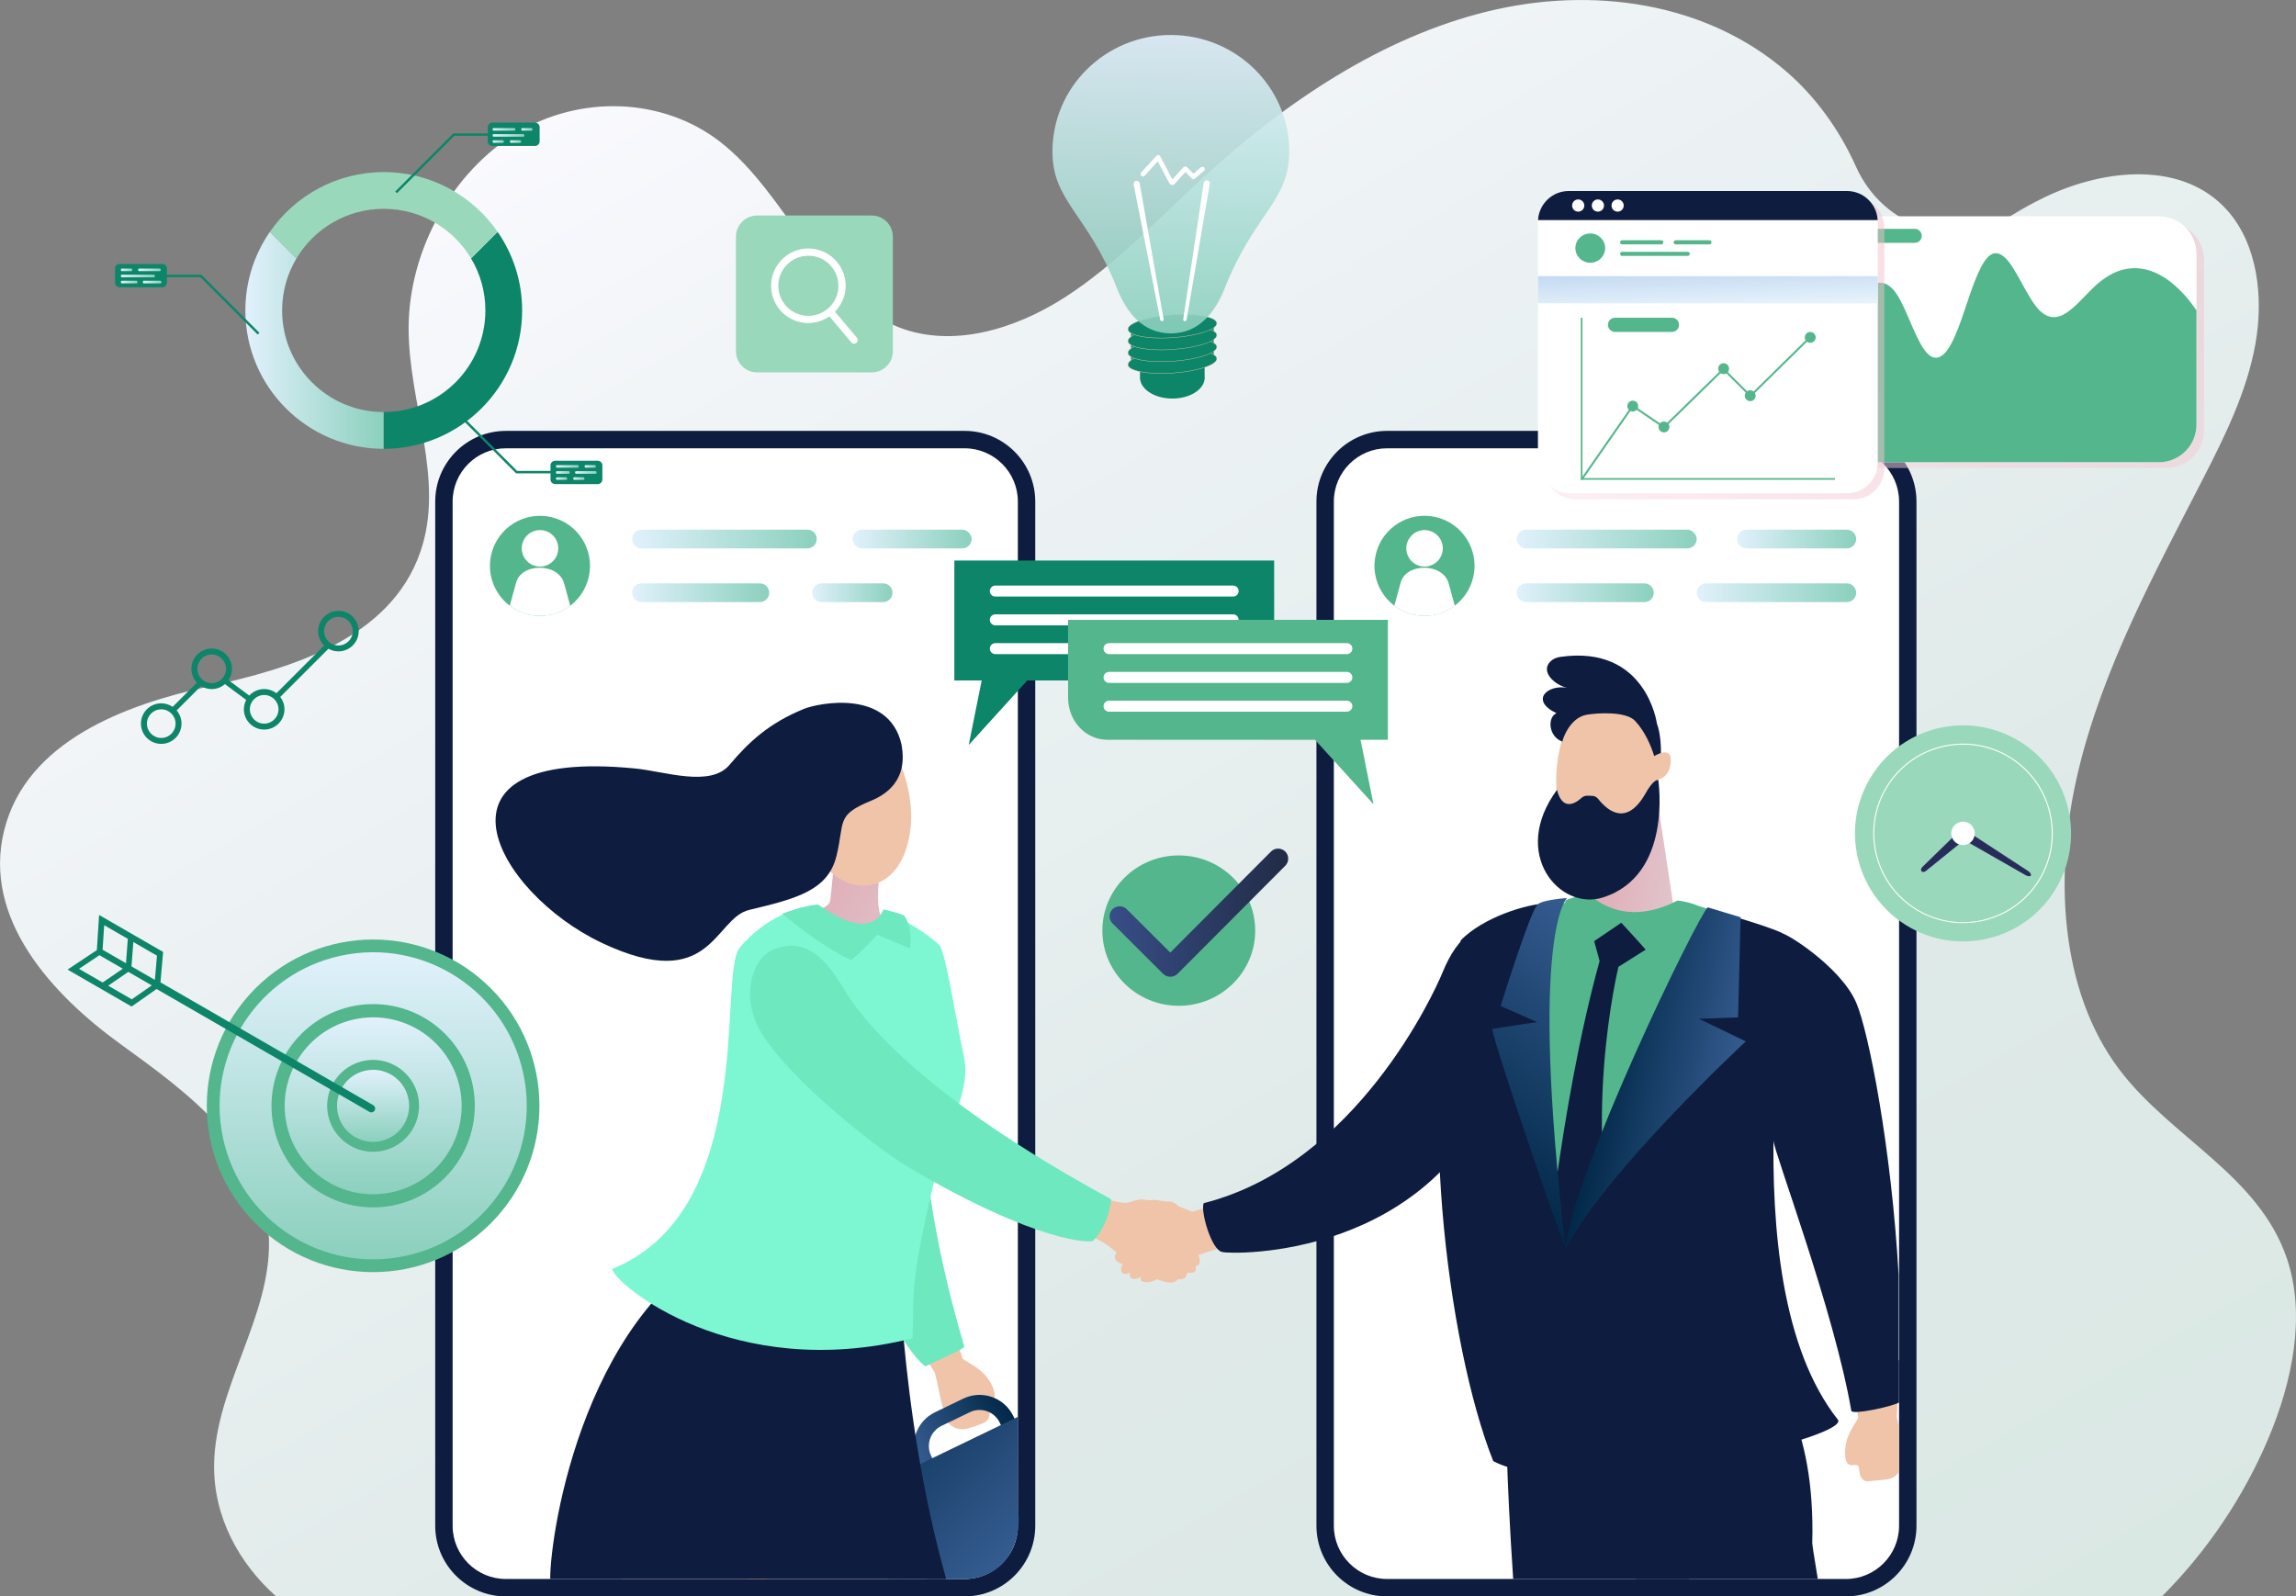 <?xml version="1.0" encoding="UTF-8"?><svg id="Calque_1" xmlns="http://www.w3.org/2000/svg" xmlns:xlink="http://www.w3.org/1999/xlink" viewBox="0 0 1178.17 819.27"><rect x="0" y="0" width="1178.17" height="819.27" fill="#808080" stroke="none"/><defs><linearGradient id="Dégradé_sans_nom_267" x1="375.03" y1="4.78" x2="911.29" y2="933.62" gradientUnits="userSpaceOnUse"><stop offset="0" stop-color="#f9f9fe"/><stop offset=".21" stop-color="#eef3f5"/><stop offset=".65" stop-color="#dfeae8"/><stop offset="1" stop-color="#dae8e4"/></linearGradient><linearGradient id="Dégradé_sans_nom_174" x1="324.37" y1="276.63" x2="419.12" y2="276.63" gradientUnits="userSpaceOnUse"><stop offset="0" stop-color="#e1f1fc"/><stop offset="1" stop-color="#8bd0bd"/></linearGradient><linearGradient id="Dégradé_sans_nom_174-2" x1="437.46" x2="498.58" xlink:href="#Dégradé_sans_nom_174"/><linearGradient id="Dégradé_sans_nom_174-3" y1="304.18" x2="394.72" y2="304.18" xlink:href="#Dégradé_sans_nom_174"/><linearGradient id="Dégradé_sans_nom_174-4" x1="416.75" y1="304.18" x2="457.98" y2="304.18" xlink:href="#Dégradé_sans_nom_174"/><linearGradient id="Dégradé_sans_nom_174-5" x1="778.27" x2="870.65" xlink:href="#Dégradé_sans_nom_174"/><linearGradient id="Dégradé_sans_nom_174-6" x1="891.36" x2="952.48" xlink:href="#Dégradé_sans_nom_174"/><linearGradient id="Dégradé_sans_nom_174-7" x1="778.27" y1="304.18" x2="848.62" y2="304.18" xlink:href="#Dégradé_sans_nom_174"/><linearGradient id="Dégradé_sans_nom_174-8" x1="870.65" y1="304.18" x2="952.48" y2="304.18" xlink:href="#Dégradé_sans_nom_174"/><linearGradient id="linear-gradient" x1="504.23" y1="492.29" x2="558.82" y2="492.29" gradientTransform="translate(-200.04 520.56) rotate(-25.77)" gradientUnits="userSpaceOnUse"><stop offset="0" stop-color="#355c90"/><stop offset="1" stop-color="#012847"/></linearGradient><linearGradient id="linear-gradient-2" x1="519.94" y1="796.87" x2="425.91" y2="702.84" gradientTransform="matrix(1,0,0,1,0,0)" xlink:href="#linear-gradient"/><linearGradient id="linear-gradient-3" x1="1240.68" y1="485.38" x2="1288.87" y2="485.38" gradientTransform="translate(2148.5 108.13) rotate(-173.96) scale(1 -1)" gradientUnits="userSpaceOnUse"><stop offset="0" stop-color="#e2c7ce"/><stop offset="1" stop-color="#dfacb6"/></linearGradient><linearGradient id="linear-gradient-4" x1="543.38" y1="506.81" x2="475.73" y2="483.58" gradientTransform="translate(279.99 139.55) rotate(-8.24)" xlink:href="#linear-gradient"/><linearGradient id="linear-gradient-5" x1="506.81" y1="427.26" x2="404.88" y2="529.18" gradientTransform="translate(279.99 139.55) rotate(-8.24)" xlink:href="#linear-gradient"/><linearGradient id="linear-gradient-6" x1="480.3" y1="489.45" x2="556.65" y2="489.45" gradientTransform="translate(1135.26 289.57) rotate(-151.42) scale(1 -1)" xlink:href="#linear-gradient-3"/><linearGradient id="Dégradé_sans_nom_174-9" x1="125.91" y1="174.66" x2="196.92" y2="174.66" xlink:href="#Dégradé_sans_nom_174"/><linearGradient id="Dégradé_sans_nom_174-10" x1="252.81" y1="66.37" x2="264.44" y2="66.37" xlink:href="#Dégradé_sans_nom_174"/><linearGradient id="Dégradé_sans_nom_174-11" x1="252.81" y1="69.5" x2="269.05" y2="69.5" xlink:href="#Dégradé_sans_nom_174"/><linearGradient id="Dégradé_sans_nom_174-12" x1="267.52" y1="66.37" x2="273.23" y2="66.37" xlink:href="#Dégradé_sans_nom_174"/><linearGradient id="Dégradé_sans_nom_174-13" x1="252.81" y1="72.63" x2="258.51" y2="72.63" xlink:href="#Dégradé_sans_nom_174"/><linearGradient id="Dégradé_sans_nom_174-14" x1="261.68" y1="72.63" x2="267.39" y2="72.63" xlink:href="#Dégradé_sans_nom_174"/><linearGradient id="Dégradé_sans_nom_174-15" x1="62.04" y1="138.49" x2="67.86" y2="138.49" xlink:href="#Dégradé_sans_nom_174"/><linearGradient id="Dégradé_sans_nom_174-16" x1="62.04" y1="141.62" x2="79.46" y2="141.62" xlink:href="#Dégradé_sans_nom_174"/><linearGradient id="Dégradé_sans_nom_174-17" x1="70.91" y1="138.49" x2="82.46" y2="138.49" xlink:href="#Dégradé_sans_nom_174"/><linearGradient id="Dégradé_sans_nom_174-18" x1="62.04" y1="144.75" x2="70.55" y2="144.75" xlink:href="#Dégradé_sans_nom_174"/><linearGradient id="Dégradé_sans_nom_174-19" x1="73.31" y1="144.75" x2="82.81" y2="144.75" xlink:href="#Dégradé_sans_nom_174"/><linearGradient id="Dégradé_sans_nom_174-20" x1="285.31" y1="239.33" x2="296.95" y2="239.33" xlink:href="#Dégradé_sans_nom_174"/><linearGradient id="Dégradé_sans_nom_174-21" x1="295.11" y1="242.46" x2="306.12" y2="242.46" xlink:href="#Dégradé_sans_nom_174"/><linearGradient id="Dégradé_sans_nom_174-22" x1="285.31" y1="242.46" x2="292.34" y2="242.46" xlink:href="#Dégradé_sans_nom_174"/><linearGradient id="Dégradé_sans_nom_174-23" x1="300.02" y1="239.33" x2="305.73" y2="239.33" xlink:href="#Dégradé_sans_nom_174"/><linearGradient id="Dégradé_sans_nom_174-24" x1="285.31" y1="245.59" x2="291.02" y2="245.59" xlink:href="#Dégradé_sans_nom_174"/><linearGradient id="Dégradé_sans_nom_174-25" x1="294.19" y1="245.59" x2="299.89" y2="245.59" xlink:href="#Dégradé_sans_nom_174"/><linearGradient id="linear-gradient-7" x1="910.96" y1="383.2" x2="1078.98" y2="92.17" gradientUnits="userSpaceOnUse"><stop offset="0" stop-color="#fae0ea"/><stop offset="1" stop-color="#f1c0ca"/></linearGradient><linearGradient id="linear-gradient-8" x1="782.12" y1="216.14" x2="977.39" y2="141.18" xlink:href="#linear-gradient-7"/><linearGradient id="linear-gradient-9" x1="876.71" y1="158.72" x2="876.02" y2="138.69" gradientUnits="userSpaceOnUse"><stop offset="0" stop-color="#e8f4fc"/><stop offset="1" stop-color="#c4daf2"/></linearGradient><linearGradient id="Dégradé_sans_nom_174-26" x1="191.46" y1="488.71" x2="191.46" y2="646.3" gradientTransform="translate(93.38 -23.34) rotate(9.22)" xlink:href="#Dégradé_sans_nom_174"/><linearGradient id="Dégradé_sans_nom_174-27" x1="191.46" y1="522.11" x2="191.46" y2="612.91" gradientTransform="translate(93.38 -23.34) rotate(9.22)" xlink:href="#Dégradé_sans_nom_174"/><linearGradient id="Dégradé_sans_nom_174-28" x1="191.46" y1="549.01" x2="191.46" y2="586.01" gradientTransform="translate(135.51 -28.81) rotate(13.28)" xlink:href="#Dégradé_sans_nom_174"/><linearGradient id="Dégradé_sans_nom_174-29" x1="3862.2" y1="17.96" x2="3859.53" y2="171.08" gradientTransform="translate(-3260.35)" xlink:href="#Dégradé_sans_nom_174"/><linearGradient id="linear-gradient-10" x1="542.87" y1="473.8" x2="634.57" y2="473.8" gradientTransform="translate(25.78 -4.51) rotate(-.09)" gradientUnits="userSpaceOnUse"><stop offset="0" stop-color="#374e87"/><stop offset="1" stop-color="#212b45"/></linearGradient></defs><path d="M61.67,535.71c34.61,25.04,75.03,54.13,76.34,100.52,1.11,39.24-27.45,75.64-28.14,115.02-.48,27.12,12.82,51.14,31.81,68.02h967.69c22.84-22.87,41.68-50.5,54.56-80.93,12.41-29.33,19.37-63.13,9.68-92.16-14.42-43.19-59.56-62.18-86.11-97.33-30.55-40.45-33.74-99.96-21.1-152.98,12.64-53.02,39.1-101.54,63.94-149.94,11.34-22.09,22.57-44.81,26.97-69.25,4.4-24.44.97-51.3-14.23-68.53-22.52-25.53-62.58-22-93.99-6.88-5.51,2.66-10.91,5.61-16.16,8.86-29.88,18.41-66.28,7.19-80.58-24.68-8.49-18.91-20.69-35.77-35.7-48.74C875.38,1.04,816.9-7.27,763.19,5.9c-53.7,13.17-103.02,45.9-145.85,85.25-23.17,21.29-45,44.83-71.03,61.51-26.03,16.68-57.84,25.88-84.97,15.36-40.82-15.83-57.1-68.59-92.18-95.52-29.06-22.3-70.98-24.05-103.93-4.32-32.95,19.73-55.36,59.99-55.55,99.81-.19,39.16,19.01,78.14,5.93,115.51-15.59,44.54-66.16,59.5-108.73,68.82-42.57,9.33-93.31,28.01-104.73,73.77-11.39,45.61,24.92,84.57,59.53,109.62Z" style="fill:url(#Dégradé_sans_nom_267); stroke-width:0px;"/><rect x="227.79" y="225.6" width="298.97" height="589.2" rx="35.5" ry="35.5" style="fill:#fff; stroke-width:0px;"/><path d="M494.98,221.13h-235.4c-19.99,0-36.25,16.26-36.25,36.26v525.63c0,19.99,16.26,36.25,36.25,36.25h235.4c19.99,0,36.25-16.26,36.25-36.25V257.39c0-19.99-16.26-36.26-36.25-36.26ZM494.98,810.33h-235.4c-15.06,0-27.32-12.26-27.32-27.32V257.39c0-15.07,12.26-27.32,27.32-27.32h235.4c15.06,0,27.32,12.26,27.32,27.32v525.63c0,15.06-12.26,27.32-27.32,27.32Z" style="fill:#0e1c3f; stroke-width:0px;"/><rect x="679.99" y="225.6" width="298.97" height="589.2" rx="35.5" ry="35.5" style="fill:#fff; stroke-width:0px;"/><path d="M947.17,221.13h-235.4c-19.99,0-36.25,16.26-36.25,36.26v525.63c0,19.99,16.26,36.25,36.25,36.25h235.4c19.99,0,36.25-16.26,36.25-36.25V257.39c0-19.99-16.26-36.26-36.25-36.26ZM947.17,810.33h-235.4c-15.06,0-27.32-12.26-27.32-27.32V257.39c0-15.07,12.26-27.32,27.32-27.32h235.4c15.06,0,27.32,12.26,27.32,27.32v525.63c0,15.06-12.26,27.32-27.32,27.32Z" style="fill:#0e1c3f; stroke-width:0px;"/><circle cx="277.09" cy="290.41" r="25.68" transform="translate(-69.21 493.37) rotate(-76.72)" style="fill:#54b68d; stroke-width:0px;"/><path d="M286.46,281.4c0,5.17-4.19,9.36-9.36,9.36s-9.36-4.19-9.36-9.36,4.19-9.36,9.36-9.36,9.36,4.19,9.36,9.36Z" style="fill:#fff; stroke-width:0px;"/><path d="M292.61,310.87c-1.05-3.83-2.09-7.65-3.14-11.48-2.96-10.72-22.24-10.72-24.74,0-1.05,3.83-2.09,7.65-3.14,11.48,4.31,3.27,9.68,5.21,15.51,5.21s11.2-1.94,15.51-5.21Z" style="fill:#fff; stroke-width:0px;"/><path d="M414.32,281.43h-85.14c-2.64,0-4.8-2.16-4.8-4.8h0c0-2.64,2.16-4.8,4.8-4.8h85.14c2.64,0,4.8,2.16,4.8,4.8h0c0,2.64-2.16,4.8-4.8,4.8Z" style="fill:url(#Dégradé_sans_nom_174); stroke-width:0px;"/><rect x="437.46" y="271.82" width="61.13" height="9.61" rx="4.8" ry="4.8" style="fill:url(#Dégradé_sans_nom_174-2); stroke-width:0px;"/><path d="M389.92,308.99h-60.74c-2.64,0-4.8-2.16-4.8-4.8h0c0-2.64,2.16-4.8,4.8-4.8h60.74c2.64,0,4.8,2.16,4.8,4.8h0c0,2.64-2.16,4.8-4.8,4.8Z" style="fill:url(#Dégradé_sans_nom_174-3); stroke-width:0px;"/><path d="M453.18,308.99h-31.63c-2.64,0-4.8-2.16-4.8-4.8h0c0-2.64,2.16-4.8,4.8-4.8h31.63c2.64,0,4.8,2.16,4.8,4.8h0c0,2.64-2.16,4.8-4.8,4.8Z" style="fill:url(#Dégradé_sans_nom_174-4); stroke-width:0px;"/><circle cx="731" cy="290.41" r="25.68" transform="translate(280.41 935.12) rotate(-76.72)" style="fill:#54b68d; stroke-width:0px;"/><path d="M740.36,281.4c0,5.17-4.19,9.36-9.36,9.36s-9.36-4.19-9.36-9.36,4.19-9.36,9.36-9.36,9.36,4.19,9.36,9.36Z" style="fill:#fff; stroke-width:0px;"/><path d="M746.51,310.87c-1.05-3.83-2.09-7.65-3.14-11.48-2.96-10.72-22.24-10.72-24.74,0-1.05,3.83-2.09,7.65-3.14,11.48,4.31,3.27,9.68,5.21,15.51,5.21s11.2-1.94,15.51-5.21Z" style="fill:#fff; stroke-width:0px;"/><rect x="778.27" y="271.82" width="92.37" height="9.61" rx="4.8" ry="4.8" style="fill:url(#Dégradé_sans_nom_174-5); stroke-width:0px;"/><path d="M947.68,281.43h-51.52c-2.64,0-4.8-2.16-4.8-4.8h0c0-2.64,2.16-4.8,4.8-4.8h51.52c2.64,0,4.8,2.16,4.8,4.8h0c0,2.64-2.16,4.8-4.8,4.8Z" style="fill:url(#Dégradé_sans_nom_174-6); stroke-width:0px;"/><path d="M843.82,308.99h-60.74c-2.64,0-4.8-2.16-4.8-4.8h0c0-2.64,2.16-4.8,4.8-4.8h60.74c2.64,0,4.8,2.16,4.8,4.8h0c0,2.64-2.16,4.8-4.8,4.8Z" style="fill:url(#Dégradé_sans_nom_174-7); stroke-width:0px;"/><path d="M947.68,308.99h-72.23c-2.64,0-4.8-2.16-4.8-4.8h0c0-2.64,2.16-4.8,4.8-4.8h72.23c2.64,0,4.8,2.16,4.8,4.8h0c0,2.64-2.16,4.8-4.8,4.8Z" style="fill:url(#Dégradé_sans_nom_174-8); stroke-width:0px;"/><path d="M451.41,655.16c8.7,17.12,23.27,41.31,28.24,49.22,2.8,10.39,2.85,15.49,4.88,19.44,1.42,2.76-.07,4.16,2.06,6.41,5.38,5.67,11.25,2.59,17.33.37,5.15-1.88,3.79-6.53,3.55-7.36-1.14-3.91,5.73-3.24,1.62-12.09-4.05-8.73-11.79-11.23-15.09-13.8-2.18-6.26-6.71-20.69-12.13-38.28-9.13,2.55-21.56-7.12-30.48-3.91Z" style="fill:#efc4a9; stroke-width:0px;"/><path d="M659.49,603.59c-.33.4-43.68,19.39-49.04,18.33-5.36-1.06-26.55,2.62-28.32,8.3-1.76,5.67,15.32,19.19,16.87,18.79,1.55-.4,49.95-15.97,49.95-15.97l10.53-29.46Z" style="fill:#efc4a9; stroke-width:0px;"/><path d="M607.8,622.68s-3.83-5.92-7.32-6c-6-.14-5.99-1.24-9.49-.78-3.5.47-3.73-1.6-11.21,1.01-7.5,2.61-32.25-9.95-32.25-9.95l-6.8,22.96c-1.6-2.96,24.31,3.08,33.87,14.8,1.93,2.36,14.26,10.54,16.87,11.1,3.48.75,9.8,4.66,13.17.54-.22.27,4.5.82,4.42-3.14.55-.35,5.83,1.27,4.4-3.72.04.36,3.39.22,1.72-4.8.47-.17-5.69-2.89-10.84-11.2-1.5-2.42,2.23-9.47,3.45-10.81Z" style="fill:#efc4a9; stroke-width:0px;"/><path d="M613.32,650.08s-7.18-1.86-12.38-8.3c7.95,7.7,12.41,7.75,12.41,7.75l-.03.55Z" style="fill:#efc4a9; stroke-width:0px;"/><path d="M608.91,653.31s-8.07-3.53-9.56-5.58c.04.36,4.92,4.01,9.51,6.46-.15-.23.36-.18.05-.88Z" style="fill:#efc4a9; stroke-width:0px;"/><path d="M604.57,656.37s-5.78-1.52-8.28-4.42c.02.24,5.13,4.97,7.7,4.42.02.24.58,0,.58,0Z" style="fill:#efc4a9; stroke-width:0px;"/><path d="M583.97,648.21s1.95-3.64-2.66-3.31c-2.07.08-5.88,4.08-5.99,5.44-.11,1.36-.42,5,4.98,2.75.75-1.05,3.67-3.66,3.68-4.88Z" style="fill:#efc4a9; stroke-width:0px;"/><path d="M586.97,652.62s2.68-2.58-.43-5.58c-.64-.31-1.76-1.93-5.03,3.28-1.55,1.62-2.46,5.04-.93,5.74,1.53.7,4.94.49,6.38-3.44Z" style="fill:#efc4a9; stroke-width:0px;"/><path d="M591.19,655.57s.46-5.5-3.66-5.1c-1.33.13-2.78,5.29-2.18,6.45.6,1.17,4.87,2.02,8.29-.52.11-.13-2.46-.83-2.46-.83Z" style="fill:#efc4a9; stroke-width:0px;"/><path d="M628.91,616.58l-17.03,5.33s-9.72-4.07-11.83-4.27c-2.12-.2-12.79,2.3-12.79,2.3,0,0-6.42,7.11-7.34,8.58-1.51,2.42,6.65,6.34,12.45-2.07,5.9,2.28,10.09,3.11,12.05,6.43,1.96,3.32,3.41,7.45,10.14,11.52.11-1.13,21-6.43,21-6.43l-6.64-21.37Z" style="fill:#efc4a9; stroke-width:0px;"/><path d="M781.2,486.44s-23.82-29.59-41.14,12.99c-3.85,9.46-44.03,98.17-122.35,118.02-1.91,3.39,3.84,24.32,9.56,25.08,3.48,1.19,109.9,4.87,143.76-93.08,12.07-8.59,10.17-63.01,10.17-63.01Z" style="fill:#0e1c3f; stroke-width:0px;"/><path d="M393.3,810.33c20.11-71.24,37.91-119.35,40.08-118.62l-56.73-30.35s-27.07,21.03-42.9,85.23c-5.96,24.16-10.7,44.05-14.51,63.74h74.07Z" style="fill:#efc4a9; stroke-width:0px;"/><path d="M522,730.94l-2.04-4.23c-4.61-9.54-16.11-13.56-25.65-8.95l-14.55,7.02c-9.54,4.61-13.56,16.11-8.95,25.66l2.79,5.78,6.97-3.36-2.79-5.78c-2.75-5.7-.35-12.57,5.35-15.33l14.55-7.02c5.7-2.75,12.57-.35,15.32,5.35l2.79,5.78,6.22-3v-1.92Z" style="fill:url(#linear-gradient); stroke-width:0px;"/><path d="M522.3,774.12v-46.99l-75.08,36.26c-3.85,1.86-5.46,6.48-3.6,10.33l16.4,33.98,1.27,2.63,6.41-2.87c2.8,1.81,6.13,2.87,9.69,2.87h17.88c19.52-.33,29.77-17.61,27.02-36.2Z" style="fill:url(#linear-gradient-2); stroke-width:0px;"/><path d="M866.58,810.33c3.12-44.81,3.84-81.57.02-98.55-36.46-86.44-78.52-41.93-92.19-27.88,0,0-1.68,3.09-1.74,24.15-.05,18.27.22,48.72,3.8,102.27h90.1Z" style="fill:#0e1c3f; stroke-width:0px;"/><path d="M839.55,810.33h93.24c-1.82-10.98-2.86-17.68-2.84-18.46,1.68-62.66-20.75-85.54-27.76-98.71-58.01-73.72-81.66,1.46-91.13,18.62,0,0-.81,3.43,4.71,23.75,4,14.74,10.91,37.81,23.77,74.79Z" style="fill:#0e1c3f; stroke-width:0px;"/><path d="M850.23,409.01l11.1,73.02s-27.61,23.14-41.12,23.2c-15.71.08,1.3-85.84,1.3-85.84l28.72-10.38Z" style="fill:url(#linear-gradient-3); stroke-width:0px;"/><path d="M756.06,491.75c7.57-13.52,60.21-35.89,59.9-31.13-.09,1.43.13,8.96,13.4,13.77,18.55,6.73,29.11-9.81,29.11-9.81,18.91-.96,26.93,4.33,34.44,17.26,17.37,29.91,12.32,76.62,7.89,225.8-.51,17.16-101.7,7.18-136.16-9.47-30.36-112.36-19.41-187.08-8.59-206.41Z" style="fill:#54b68d; stroke-width:0px;"/><path d="M836.71,469.6c1.47,2.16,13.46,14.14,13.46,14.14l-19.68,12.42s-20.8,85.19,2.67,159.83c-3.59,11.54-18.23,30.95-18.23,30.95l-23.33-21.51s8.42-97.19,29.21-172.22c.09.07-4.18-15.19-4.18-15.19l20.08-8.42Z" style="fill:#0e1c3f; stroke-width:0px;"/><path d="M877.68,466.94s26.36,7.16,36.55,11.75c8.72,3.92-29.27,176.39,29,250.08,4.55,9.92-137.5,42.41-176.99,21.06-23.85-59.86-40.28-194.9-16.55-267.4,11.41-11.57,33.89-18.83,45.38-18.9,3.89-.03-21.19,89.05,8.23,176.25,45.41-75.33,69-164.91,74.38-172.85Z" style="fill:#0e1c3f; stroke-width:0px;"/><path d="M875.95,466.8s-5.56,13.61-26.99,25.89c-2.98-4.03-17.01-19.14-17.01-19.14l-18.35,12.45s-11.87-9.46-10.34-23.85c3.78-2.08,12.43-3.18,12.43-3.18,0,0,16.19,18.13,45.02,3.22,7.07.44,15.24,4.6,15.24,4.6Z" style="fill:#54b68d; stroke-width:0px;"/><path d="M876.32,465.65l16.86,5.09-1.3,51.37-20.12.73,24.08,11.6s-72.51,67.27-92.86,107.24c3.93-39.46,67.86-170.89,73.34-176.04Z" style="fill:url(#linear-gradient-4); stroke-width:0px;"/><path d="M804.12,460.88s-19.74,17.61-.76,179.36c-3.57-6.95-36.54-104.14-37.69-112.14,2.25-.56,23.05-3.57,23.05-3.57l-18.69-8.26s14.96-48.07,18.84-51.9c1.95-2.62,15.27-3.5,15.27-3.5Z" style="fill:url(#linear-gradient-5); stroke-width:0px;"/><path d="M835.09,358.77c1.97,1.83,29.75,23.39,8.6,62.01-7.7,19.41-37.68,21.89-43.97-8.14-6.3-30.03,13.46-74.14,35.38-53.87Z" style="fill:#efc4a9; stroke-width:0px;"/><path d="M850.19,371.14s-5.48-40.42-49.64-34.01c-1.89.27-3.74,1.06-5.08,2.43-5,5.13,2.04,11.83,8.59,13.43-9.64-1.84-19.37,6.26-5.37,13.04-4.59,1.91-4.39,11.81,3.05,14.59-.1-.75,3.6-12.32,12.51-13.83,5.34-.91,20.08-1.9,24.81,3.19,10.16,10.94,12.25,28.76,12.25,28.76,0,0,2.86-16.55-1.13-27.6Z" style="fill:#0e1c3f; stroke-width:0px;"/><path d="M847.97,388.55s11.11-7.57,9.17,4c-1.53,9.19-10.3,7.84-10.3,7.84l1.13-11.85Z" style="fill:#efc4a9; stroke-width:0px;"/><path d="M811.58,409.45c.83-.76,1.92-1.16,3.05-1.1.78.05,1.64.08,2.16.07,1.28-.04,2.49.57,3.29,1.58,5.19,6.55,14.59,13.76,24.01-2.29,4.46-8.23,6.82-7.42,6.82-7.42,0,0,7.71,48.81-28.4,60.29-22.17,7.05-47.74-22.41-23.56-55.24,2.51,9.96,8.3,8.05,12.62,4.12Z" style="fill:#0e1c3f; stroke-width:0px;"/><path d="M572.93,642.99s-3.29,3.47,2.79,5.68c1.09-.11,4.45-2.49,3.26-4.57-1.18-2.08-6.06-1.11-6.06-1.11Z" style="fill:#efc4a9; stroke-width:0px;"/><path d="M456.45,484.09c-10.83-3.57-36.32-12.7-37.65-1.37-3.59,30.51,4.57,95.65,9.64,115.15,21.56,82.91,45.28,103.28,46.51,103.33,6.17-3.15,20.19-9.12,19.89-10.13-33.97-114.23-19.67-180.3-16.12-198.22,1.96-9.91-10.94-5.04-22.26-8.77Z" style="fill:#6de8bf; stroke-width:0px;"/><path d="M384.07,810.33h71.73c-.08-81.95,4.75-139.99,7.18-139.85l-62.76-14.2s-20.51,27.46-18.73,93.56c.62,22.88,1.27,42.01,2.58,60.49Z" style="fill:#efc4a9; stroke-width:0px;"/><path d="M485.51,810.33c-24.93-88.56-24.83-179.03-24.83-179.03,0,0-79.15,2.6-79.84,2.59-80.42,33.66-98.57,152.22-98.51,176.43h203.18Z" style="fill:#0e1c3f; stroke-width:0px;"/><path d="M452.41,435.19c.77,1.47-4.61,28.99.1,35.76,4.71,6.76,26.65,18.8,26.65,18.8,0,0-56.28,38.49-76.79-17.28-2.75-1.81,10.39-5.44,15.27-5.61,3.66-.13,8.22-1.69,8.49-5.34l3.41-33.83,22.87,7.5Z" style="fill:url(#linear-gradient-6); stroke-width:0px;"/><path d="M411.36,465.65s-18.44,4.29-31.85,20.79c-11.29,13.89,9.39,134.61-65.39,164.77,1.43,7.84,61.75,58.65,154.1,35.61,1.15-24.61-2.46-25.7,14.44-94.35,3.27-13.28,15.73-32.5,11.98-50.08-4.29-20.12-9.55-54.56-12.63-57.38-11.55-10.59-26.11-16.36-26.11-16.36,0,0-4.33,24.78-44.54-2.99Z" style="fill:#7cf7d1; stroke-width:0px;"/><path d="M453.27,466.74s-5.13,18-33.23-2.44c-4.03-.56-18.72,4.6-18.72,4.6,0,0,19.92,16.81,35.32,23.79,3.78-2.39,13.47-12.99,13.47-12.99l16.84,6.98s1.92-9.86-3.01-16.84c-3.65-1.76-10.68-3.1-10.68-3.1Z" style="fill:#6de8bf; stroke-width:0px;"/><path d="M422.99,373.15c-1.46,1.65-17.85,15.98-13.82,40.47-.36-.12-.51.91-.95.97-9.51,1.35.05,13.5,1.49,15.09,1.48,1.64,4.59,4.01,5.88,2.9,1.4,2.67,3.03,5.41,4.96,8.22,12.87,19.91,41.22,20.39,46.41-13.59,5.01-32.8-22.63-78.28-43.98-54.06Z" style="fill:#efc4a9; stroke-width:0px;"/><path d="M462.6,382.16c.1.44.18.89.23,1.34.64,5.06,2.65,19.82-15.96,27.48-18.03,7.42-13.32,10.52-17.63,28.24-4.31,17.72-20.32,21.9-44.8,27.75-18.14,4.33-19.13,43.45-75.36,17.04-54.9-25.79-95.91-100.63,16.74-89.64,15.21,1.48,38.68,9.86,48.52-1.83,9.88-11.74,20.3-21.45,38.1-28.7,7.67-3.13,43.76-10.37,50.18,18.32Z" style="fill:#0e1c3f; stroke-width:0px;"/><path d="M395.78,487.82c-9.41,4.43-16.18,23.41-5.28,41.86,14.25,24.11,59.86,60.03,75.68,69.37,67.28,39.68,93.81,38.54,94.63,37.78,7.41-6.84,9.93-21.09,9.09-21.54-95.46-51.92-125.49-90.39-134.73-104.25-5.11-7.67-17.02-33.75-39.4-23.22Z" style="fill:#6de8bf; stroke-width:0px;"/><path d="M974.44,732.52c-.32-1.69-.68-3.46-1.11-5.34,2.8-37.31-9.53-185.61-19.35-202.6-12.8-2.98-30.06,49.06-30.06,49.06,0,0,26.04,130.55,29.62,153.89-1.68,3.75-7.24,9.46-6.74,18.89.5,9.55,6.29,2.9,7.1,6.81.17.84-.01,7.67,5.32,6.93,6.29-.87,10.55-.25,13.52-2.85.65-.57,1.2-1.21,1.69-1.91v-22.89Z" style="fill:#efc4a9; stroke-width:0px;"/><path d="M974.27,698.06v-43.81c-3.74-65.37-15.38-124.85-21.77-139.69-8.18-18.97-38-37.08-38.44-35.54-6.38,22.13-4.06,101.26-4.03,106.32.03,5.13,31.11,87.24,39.95,138.65.4,2.3,20.9-2.16,24.47-4.21v-21.72h-.16Z" style="fill:#0e1c3f; stroke-width:0px;"/><path d="M173.66,313.5c-5.75,0-10.41,4.66-10.41,10.41,0,2.89,1.18,5.5,3.07,7.38l-24.46,24.46c-1.75-1.34-3.93-2.14-6.31-2.14-3.02,0-5.73,1.3-7.64,3.35l-10.66-7.91c1.12-1.66,1.78-3.66,1.78-5.82,0-5.75-4.66-10.41-10.41-10.41s-10.41,4.66-10.41,10.41c0,2.75,1.07,5.24,2.82,7.1l-12.43,12.43c-1.67-1.14-3.69-1.82-5.87-1.82-5.75,0-10.41,4.66-10.41,10.41s4.66,10.41,10.41,10.41,10.41-4.66,10.41-10.41c0-2.58-.94-4.93-2.49-6.75l12.52-12.52c1.59.98,3.45,1.56,5.46,1.56,2.6,0,4.97-.96,6.8-2.54l10.91,8.09c-.75,1.44-1.19,3.08-1.19,4.81,0,5.75,4.66,10.41,10.41,10.41s10.41-4.66,10.41-10.41c0-2.38-.81-4.57-2.16-6.33l24.73-24.73c1.51.86,3.26,1.35,5.12,1.35,5.75,0,10.41-4.66,10.41-10.41s-4.66-10.41-10.41-10.41ZM82.74,378.72c-4.06,0-7.35-3.29-7.35-7.35s3.29-7.35,7.35-7.35,7.35,3.29,7.35,7.35-3.29,7.35-7.35,7.35ZM108.64,350.59c-4.06,0-7.35-3.29-7.35-7.35s3.29-7.35,7.35-7.35,7.35,3.29,7.35,7.35-3.29,7.35-7.35,7.35ZM135.56,371.37c-4.06,0-7.35-3.29-7.35-7.35s3.29-7.35,7.35-7.35,7.35,3.29,7.35,7.35-3.29,7.35-7.35,7.35ZM173.66,331.26c-4.06,0-7.35-3.29-7.35-7.35s3.29-7.35,7.35-7.35,7.35,3.29,7.35,7.35-3.29,7.35-7.35,7.35Z" style="fill:#0d8568; stroke-width:0px;"/><path d="M144.77,159.32c0-9.76,2.69-18.89,7.35-26.7l-13.63-13.63c-7.92,11.46-12.58,25.35-12.58,40.34,0,39.22,31.79,71.01,71.01,71.01v-18.86c-28.8,0-52.15-23.35-52.15-52.15Z" style="fill:url(#Dégradé_sans_nom_174-9); stroke-width:0px;"/><path d="M255.35,118.98l-13.63,13.63c4.67,7.81,7.35,16.94,7.35,26.7,0,28.8-23.35,52.15-52.15,52.15h0v18.86h0c39.22,0,71.01-31.79,71.01-71.01,0-14.99-4.65-28.88-12.58-40.34Z" style="fill:#0d8568; stroke-width:0px;"/><path d="M196.92,107.17c19.04,0,35.7,10.21,44.8,25.45l13.63-13.63c-12.81-18.53-34.2-30.68-58.43-30.68s-45.62,12.15-58.43,30.68l13.63,13.63c9.1-15.24,25.76-25.45,44.8-25.45Z" style="fill:#9ad8bb; stroke-width:0px;"/><path d="M274.54,62.93h-21.88c-1.31,0-2.37,1.07-2.37,2.37v3.15h-17.65s0,0,0,0h-.02v.02l-29.8,29.8.88.88,29.45-29.45h17.14v2.84c0,1.31,1.07,2.37,2.37,2.37h21.88c1.31,0,2.37-1.07,2.37-2.37v-7.24c0-1.31-1.07-2.37-2.37-2.37Z" style="fill:#0d8568; stroke-width:0px;"/><rect x="252.81" y="65.71" width="11.64" height="1.33" rx=".48" ry=".48" style="fill:url(#Dégradé_sans_nom_174-10); stroke-width:0px;"/><rect x="252.81" y="68.84" width="16.24" height="1.33" rx=".48" ry=".48" style="fill:url(#Dégradé_sans_nom_174-11); stroke-width:0px;"/><rect x="267.52" y="65.71" width="5.71" height="1.33" rx=".48" ry=".48" style="fill:url(#Dégradé_sans_nom_174-12); stroke-width:0px;"/><rect x="252.81" y="71.97" width="5.71" height="1.33" rx=".48" ry=".48" style="fill:url(#Dégradé_sans_nom_174-13); stroke-width:0px;"/><rect x="261.68" y="71.97" width="5.71" height="1.33" rx=".48" ry=".48" style="fill:url(#Dégradé_sans_nom_174-14); stroke-width:0px;"/><path d="M61.4,135.46h21.88c1.31,0,2.37,1.07,2.37,2.37v3.15h17.65s0,0,0,0h.02v.02l29.8,29.8-.88.88-29.45-29.45h-17.14v2.84c0,1.31-1.07,2.37-2.37,2.37h-21.88c-1.31,0-2.37-1.07-2.37-2.37v-7.24c0-1.31,1.07-2.37,2.37-2.37Z" style="fill:#0d8568; stroke-width:0px;"/><rect x="62.04" y="137.83" width="5.82" height="1.33" rx=".48" ry=".48" style="fill:url(#Dégradé_sans_nom_174-15); stroke-width:0px;"/><rect x="62.04" y="140.96" width="17.42" height="1.33" rx=".48" ry=".48" style="fill:url(#Dégradé_sans_nom_174-16); stroke-width:0px;"/><rect x="70.91" y="137.83" width="11.55" height="1.33" rx=".48" ry=".48" style="fill:url(#Dégradé_sans_nom_174-17); stroke-width:0px;"/><rect x="62.04" y="144.09" width="8.51" height="1.33" rx=".48" ry=".48" style="fill:url(#Dégradé_sans_nom_174-18); stroke-width:0px;"/><rect x="73.31" y="144.09" width="9.5" height="1.33" rx=".48" ry=".48" style="fill:url(#Dégradé_sans_nom_174-19); stroke-width:0px;"/><path d="M306.74,248.44h-21.88c-1.31,0-2.37-1.07-2.37-2.37v-3.15h-17.65s0,0,0,0h-.02v-.02l-29.8-29.8.88-.88,29.45,29.45h17.14v-2.84c0-1.31,1.07-2.37,2.37-2.37h21.88c1.31,0,2.37,1.07,2.37,2.37v7.24c0,1.31-1.07,2.37-2.37,2.37Z" style="fill:#0d8568; stroke-width:0px;"/><rect x="285.31" y="238.67" width="11.64" height="1.33" rx=".48" ry=".48" style="fill:url(#Dégradé_sans_nom_174-20); stroke-width:0px;"/><rect x="295.11" y="241.8" width="11.01" height="1.33" rx=".48" ry=".48" style="fill:url(#Dégradé_sans_nom_174-21); stroke-width:0px;"/><rect x="285.31" y="241.8" width="7.03" height="1.33" rx=".48" ry=".48" style="fill:url(#Dégradé_sans_nom_174-22); stroke-width:0px;"/><rect x="300.02" y="238.67" width="5.71" height="1.33" rx=".48" ry=".48" style="fill:url(#Dégradé_sans_nom_174-23); stroke-width:0px;"/><rect x="285.31" y="244.93" width="5.71" height="1.33" rx=".48" ry=".48" style="fill:url(#Dégradé_sans_nom_174-24); stroke-width:0px;"/><rect x="294.19" y="244.93" width="5.71" height="1.33" rx=".48" ry=".48" style="fill:url(#Dégradé_sans_nom_174-25); stroke-width:0px;"/><path d="M1111.6,113.99h-163.3c-10.68,0-19.34,8.66-19.34,19.34v87.53c0,10.68,8.66,19.34,19.34,19.34h163.3c10.68,0,19.34-8.66,19.34-19.34v-87.53c0-10.68-8.66-19.34-19.34-19.34Z" style="fill:url(#linear-gradient-7); opacity:.5; stroke-width:0px;"/><path d="M944.46,110.99h163.3c10.67,0,19.34,8.67,19.34,19.34v87.53c0,10.67-8.67,19.34-19.34,19.34h-163.3c-10.67,0-19.34-8.67-19.34-19.34v-87.53c0-10.67,8.66-19.34,19.34-19.34Z" style="fill:#fff; stroke-width:0px;"/><path d="M1107.75,237.2h-163.3c-10.68,0-19.34-8.66-19.34-19.34v-2.21c.11-.34.22-.68.33-1.02.39-1.17.78-2.34,1.17-3.51.4-1.18.81-2.34,1.21-3.51.41-1.18.83-2.34,1.24-3.5.42-1.18.84-2.34,1.27-3.51.44-1.18.87-2.34,1.3-3.5.45-1.18.89-2.35,1.35-3.5.46-1.18.92-2.35,1.38-3.51.47-1.18.94-2.34,1.42-3.5.49-1.18.98-2.35,1.46-3.5.5-1.18,1.01-2.35,1.52-3.5.51-1.18,1.03-2.35,1.56-3.5.53-1.18,1.07-2.35,1.61-3.51.33-.71.67-1.43,1-2.13.22-.46.44-.92.67-1.37.58-1.18,1.17-2.35,1.77-3.51.62-1.19,1.26-2.36,1.91-3.5.67-1.2,1.37-2.37,2.07-3.5.76-1.22,1.53-2.4,2.32-3.51.89-1.26,1.79-2.43,2.7-3.51,1.15-1.35,2.31-2.53,3.49-3.5,4.33-3.59,8.81-4.33,13.09,0,.57.58,1.13,1.23,1.69,1.98.35.47.69.99,1.02,1.52.67,1.07,1.33,2.24,1.98,3.51.57,1.11,1.13,2.29,1.69,3.51.52,1.14,1.04,2.31,1.56,3.5.5,1.16,1,2.33,1.51,3.5.51,1.18,1.01,2.35,1.52,3.51.53,1.2,1.07,2.37,1.61,3.5.59,1.23,1.18,2.41,1.79,3.51.71,1.3,1.45,2.48,2.2,3.5,1.19,1.63,2.44,2.86,3.75,3.5,1.09.54,2.23.68,3.43.31.26-.08.52-.19.78-.31,1.34-.65,2.59-1.87,3.79-3.5.74-1.02,1.45-2.2,2.15-3.5.58-1.09,1.14-2.26,1.69-3.51.5-1.12.98-2.29,1.46-3.5.45-1.14.89-2.31,1.32-3.51.42-1.15.83-2.32,1.24-3.5.4-1.16.8-2.34,1.19-3.5.39-1.18.79-2.35,1.18-3.51.4-1.19.8-2.36,1.2-3.51.23-.65.45-1.29.67-1.92.19-.53.38-1.05.57-1.58.43-1.18.86-2.35,1.31-3.51.47-1.2.94-2.37,1.43-3.5.53-1.24,1.08-2.41,1.64-3.5.66-1.29,1.35-2.48,2.06-3.51.63-.92,1.28-1.71,1.96-2.36.52-.49,1.03-.87,1.55-1.15,1.54-.84,3.08-.75,4.59,0,1.37.68,2.72,1.91,4.03,3.51.76.93,1.51,1.98,2.24,3.12.08.13.16.26.24.39.71,1.12,1.41,2.29,2.1,3.5.66,1.15,1.31,2.32,1.96,3.5.64,1.17,1.28,2.35,1.93,3.51.66,1.19,1.33,2.37,2,3.5.72,1.23,1.46,2.4,2.2,3.51.44.66.9,1.3,1.35,1.9.45.58.9,1.11,1.34,1.61,1.54,1.68,3.1,2.84,4.68,3.5,2.25.94,4.54.89,6.86,0,.46-.18.93-.38,1.4-.63,1.42-.75,2.82-1.74,4.2-2.88,1.29-1.06,2.56-2.25,3.82-3.51,1.15-1.13,2.3-2.32,3.44-3.51,1.15-1.19,2.3-2.37,3.46-3.5.48-.47.96-.93,1.44-1.38.82-.76,1.65-1.46,2.49-2.12,1.71-1.37,3.44-2.54,5.18-3.5,2.23-1.24,4.48-2.15,6.75-2.71,6.23-1.53,12.52-.57,18.66,2.71,1.81.97,3.61,2.14,5.39,3.5,1.37,1.05,2.72,2.22,4.06,3.51,1.14,1.09,2.26,2.26,3.38,3.5.99,1.11,1.96,2.27,2.93,3.51.87,1.12,1.75,2.28,2.61,3.51.16.22.32.45.47.68v58.64c0,10.68-8.66,19.34-19.34,19.34Z" style="fill:#54b68d; stroke-width:0px;"/><path d="M948.05,117.43h34.49c1.99,0,3.6,1.61,3.6,3.6s-1.61,3.6-3.6,3.6h-34.49c-1.99,0-3.6-1.61-3.6-3.6s1.61-3.6,3.6-3.6Z" style="fill:#54b68d; stroke-width:0px;"/><path d="M959.69,103.62s0,0-.01,0c-.2-.13-.39-.25-.59-.37-.02-.01-.05-.03-.07-.04-.19-.11-.37-.21-.56-.31-.04-.02-.08-.04-.13-.07-.17-.09-.35-.18-.53-.26-.06-.03-.12-.05-.18-.08-.16-.07-.33-.15-.5-.22-.07-.03-.15-.06-.23-.09-.15-.06-.31-.12-.47-.18-.09-.03-.18-.06-.27-.09-.15-.05-.29-.1-.44-.14-.11-.03-.21-.06-.32-.09-.14-.04-.28-.08-.41-.11-.12-.03-.24-.06-.36-.08-.13-.03-.26-.06-.39-.09-.13-.03-.27-.05-.4-.07-.12-.02-.24-.05-.37-.06-.15-.02-.3-.04-.44-.06-.11-.01-.22-.03-.33-.04-.17-.02-.34-.03-.51-.04-.09,0-.18-.02-.28-.02-.26-.01-.53-.02-.8-.02h-142.72c-.27,0-.54,0-.8.02-.09,0-.19.01-.28.02-.17.01-.34.02-.51.04-.11.01-.22.03-.34.04-.15.02-.3.03-.44.06-.12.02-.25.04-.37.06-.13.02-.26.04-.39.07-.13.03-.26.06-.4.09-.12.03-.23.05-.35.08-.14.04-.28.08-.42.12-.1.03-.21.06-.31.09-.15.05-.3.1-.45.15-.09.03-.18.06-.26.09-.16.06-.32.12-.48.18-.07.03-.14.05-.21.08-.17.07-.34.15-.51.22-.05.02-.11.05-.17.08-.18.08-.36.17-.54.26-.04.02-.08.04-.11.06-.19.1-.38.21-.57.32-.02.01-.04.02-.06.03-4.7,2.75-7.86,7.84-7.86,13.68v123.48c0,8.75,7.09,15.83,15.83,15.83h142.72c8.74,0,15.83-7.09,15.83-15.83v-123.48c0-5.58-2.89-10.48-7.25-13.3Z" style="fill:url(#linear-gradient-8); opacity:.5; stroke-width:0px;"/><rect x="789.18" y="98.02" width="174.38" height="155.14" rx="15.83" ry="15.83" style="fill:#fff; stroke-width:0px;"/><path d="M963.51,112.94c-.47-8.32-7.35-14.92-15.78-14.92h-142.72c-8.44,0-15.31,6.6-15.78,14.92h174.29Z" style="fill:#0e1c3f; stroke-width:0px;"/><path d="M809.84,102.35c-1.73,0-3.13,1.4-3.13,3.14s1.4,3.13,3.13,3.13,3.13-1.4,3.13-3.13-1.4-3.14-3.13-3.14Z" style="fill:#fff; stroke-width:0px;"/><path d="M819.95,102.35c-1.73,0-3.13,1.4-3.13,3.14s1.4,3.13,3.13,3.13,3.13-1.4,3.13-3.13-1.4-3.14-3.13-3.14Z" style="fill:#fff; stroke-width:0px;"/><path d="M830.07,102.35c-1.73,0-3.13,1.4-3.13,3.14s1.4,3.13,3.13,3.13,3.13-1.4,3.13-3.13-1.4-3.14-3.13-3.14Z" style="fill:#fff; stroke-width:0px;"/><path d="M823.67,127.32c0,4.15-3.42,7.52-7.64,7.52s-7.64-3.37-7.64-7.52,3.42-7.52,7.64-7.52,7.64,3.36,7.64,7.52Z" style="fill:#54b68d; stroke-width:0px;"/><path d="M853.53,124.36c0,.59-.48,1.06-1.06,1.06h-20.09c-.58,0-1.06-.47-1.06-1.06h0c0-.59.47-1.06,1.06-1.06h20.09c.58,0,1.06.47,1.06,1.06h0Z" style="fill:#54b68d; stroke-width:0px;"/><path d="M878.25,124.36c0,.59-.47,1.06-1.06,1.06h-17.33c-.59,0-1.06-.47-1.06-1.06h0c0-.59.47-1.06,1.06-1.06h17.33c.59,0,1.06.47,1.06,1.06h0Z" style="fill:#54b68d; stroke-width:0px;"/><path d="M867.07,130.28c0,.58-.47,1.06-1.06,1.06h-33.62c-.58,0-1.06-.47-1.06-1.06h0c0-.59.47-1.06,1.06-1.06h33.62c.59,0,1.06.47,1.06,1.06h0Z" style="fill:#54b68d; stroke-width:0px;"/><rect x="811.18" y="163.06" width=".86" height="83.16" style="fill:#54b68d; stroke-width:0px;"/><rect x="811.18" y="245.36" width="130.37" height=".86" style="fill:#54b68d; stroke-width:0px;"/><rect x="802.24" y="226.24" width="45.74" height="1.01" transform="translate(167.88 774.71) rotate(-55.19)" style="fill:#54b68d; stroke-width:0px;"/><polygon points="853.91 219.87 853.2 219.15 884.42 188.66 885.13 189.39 853.91 219.87" style="fill:#54b68d; stroke-width:0px;"/><rect x="891.68" y="187.77" width="43.63" height="1.01" transform="translate(130.39 694.9) rotate(-44.55)" style="fill:#54b68d; stroke-width:0px;"/><polygon points="854.52 219.1 853.96 219.94 837.21 208.54 837.78 207.7 854.52 219.1" style="fill:#54b68d; stroke-width:0px;"/><rect x="890.69" y="186.06" width="1.01" height="20.26" transform="translate(123.28 689.16) rotate(-45.11)" style="fill:#54b68d; stroke-width:0px;"/><path d="M840.63,208.4c0,1.54-1.25,2.79-2.79,2.79s-2.79-1.25-2.79-2.79,1.25-2.79,2.79-2.79,2.79,1.25,2.79,2.79Z" style="fill:#54b68d; stroke-width:0px;"/><path d="M856.63,219.12c0,1.54-1.25,2.79-2.79,2.79s-2.79-1.25-2.79-2.79,1.25-2.79,2.79-2.79,2.79,1.25,2.79,2.79Z" style="fill:#54b68d; stroke-width:0px;"/><path d="M887.25,189.2c0,1.54-1.25,2.79-2.79,2.79s-2.79-1.25-2.79-2.79,1.25-2.79,2.79-2.79,2.79,1.25,2.79,2.79Z" style="fill:#54b68d; stroke-width:0px;"/><path d="M900.9,203.08c0,1.54-1.25,2.79-2.79,2.79s-2.79-1.25-2.79-2.79,1.25-2.79,2.79-2.79,2.79,1.25,2.79,2.79Z" style="fill:#54b68d; stroke-width:0px;"/><path d="M931.7,173.14c0,1.54-1.25,2.79-2.79,2.79s-2.79-1.25-2.79-2.79,1.25-2.79,2.79-2.79,2.79,1.25,2.79,2.79Z" style="fill:#54b68d; stroke-width:0px;"/><path d="M857.93,163.05h-29.17c-2.01,0-3.65,1.63-3.65,3.65s1.63,3.65,3.65,3.65h29.17c2.02,0,3.65-1.63,3.65-3.65s-1.63-3.65-3.65-3.65Z" style="fill:#54b68d; stroke-width:0px;"/><rect x="789.17" y="141.72" width="174.38" height="13.96" style="fill:url(#linear-gradient-9); stroke-width:0px;"/><ellipse cx="191.46" cy="567.51" rx="85.35" ry="85.34" transform="translate(-345.21 301.6) rotate(-45)" style="fill:#54b68d; stroke-width:0px;"/><circle cx="191.46" cy="567.51" r="78.8" transform="translate(-88.43 38) rotate(-9.22)" style="fill:url(#Dégradé_sans_nom_174-26); stroke-width:0px;"/><ellipse cx="191.46" cy="567.51" rx="52.19" ry="52.14" transform="translate(-345.15 301.47) rotate(-44.99)" style="fill:#54b68d; stroke-width:0px;"/><circle cx="191.46" cy="567.51" r="45.4" transform="translate(-88.43 38) rotate(-9.22)" style="fill:url(#Dégradé_sans_nom_174-27); stroke-width:0px;"/><path d="M214.99,565.98c.9,14.23-10.84,25.97-25.07,25.07-11.74-.74-21.26-10.27-22-22-.9-14.23,10.84-25.97,25.07-25.07,11.74.74,21.26,10.27,22,22Z" style="fill:#54b68d; stroke-width:0px;"/><circle cx="191.46" cy="567.51" r="18.5" transform="translate(-125.26 59.17) rotate(-13.28)" style="fill:url(#Dégradé_sans_nom_174-28); stroke-width:0px;"/><path d="M191.68,567.28c-.11-.07-.22-.13-.33-.19h0s-109.02-62.95-109.02-62.95l1.06-12.05.31-3.56-2.85-1.64-12.15-7.02-2.85-1.64-12.15-7.02-2.85-1.64-.23,3.61-.8,12.6-.12,1.81-1.51,1-10.51,6.99-3.01,2.01,2.85,1.64,12.15,7.02,2.85,1.64,12.15,7.02,2.85,1.64,2.93-2.05,9.9-6.95,108.98,62.92s.04.03.07.05c.89.62,2.12.4,2.75-.49.62-.89.4-2.12-.49-2.75ZM53.47,474.81l12.12,7-.94,12.52-12.01-6.94.83-12.58ZM40.54,497.21l10.48-7.01,1.38.8,10.63,6.14-10.37,7.07-12.12-7ZM67.63,512.85l-12.12-7,10.35-7.09,12.01,6.94-10.24,7.15ZM79.49,502.89l-10.54-6.09-.13-.07-1.35-.78.96-12.5,12.12,7-1.07,12.44Z" style="fill:#0d8568; stroke-width:0px;"/><path d="M618.15,194.52c.03-.25.05-.5.05-.75s-.02-.5-.05-.75v-10.02h-33.17v11.56h.05c.62,5.58,7.8,9.98,16.56,9.98s15.93-4.4,16.56-9.98h0v-.04Z" style="fill:#0d8568; stroke-width:0px;"/><rect x="580.37" y="167.44" width="42.43" height="18.53" style="fill:#0d8568; stroke-width:0px;"/><path d="M624.4,183.98c.23,3.22-9.8,6.56-22.4,7.45-12.6.89-23-.99-23.22-4.21-.23-3.22,9.8-6.55,22.4-7.45,12.6-.89,23,.99,23.22,4.21Z" style="fill:#0d8568; stroke-width:0px;"/><path d="M595.87,191.75c-10.09,0-17-1.82-17.2-4.53-.11-1.61,2.18-3.27,6.46-4.7,4.24-1.41,9.93-2.42,16.03-2.86,2.08-.15,4.14-.22,6.13-.22,10.09,0,17,1.82,17.19,4.53.11,1.61-2.18,3.27-6.46,4.7-4.24,1.41-9.93,2.42-16.03,2.86-2.08.15-4.14.22-6.13.22ZM607.3,179.64c-1.99,0-4.05.07-6.12.22-6.08.43-11.76,1.44-15.98,2.85-4.12,1.37-6.43,3.01-6.32,4.5.18,2.56,7.17,4.34,17,4.34,1.99,0,4.05-.07,6.12-.22,12.52-.89,22.53-4.18,22.31-7.34-.18-2.56-7.17-4.34-17-4.34Z" style="fill:#efc4a9; stroke-width:0px;"/><path d="M624.4,177.93c.23,3.22-9.8,6.56-22.4,7.45-12.6.89-23-.99-23.22-4.21-.23-3.22,9.8-6.56,22.4-7.45,12.6-.89,23,.99,23.22,4.21Z" style="fill:#0d8568; stroke-width:0px;"/><path d="M595.87,185.7c-10.09,0-17-1.82-17.2-4.53-.11-1.61,2.18-3.27,6.46-4.7,4.24-1.41,9.93-2.42,16.03-2.86,2.08-.15,4.14-.22,6.13-.22,10.09,0,17,1.82,17.19,4.53.11,1.61-2.18,3.27-6.46,4.7-4.24,1.41-9.93,2.42-16.03,2.86-2.08.15-4.14.22-6.13.22ZM607.3,173.59c-1.99,0-4.05.07-6.12.22-6.08.43-11.76,1.44-15.98,2.85-4.12,1.37-6.43,3.01-6.32,4.5.18,2.56,7.17,4.35,17,4.35,1.99,0,4.05-.07,6.12-.22,12.52-.89,22.53-4.18,22.31-7.35-.18-2.56-7.17-4.34-17-4.34Z" style="fill:#efc4a9; stroke-width:0px;"/><path d="M624.4,171.87c.23,3.22-9.8,6.55-22.4,7.45-12.6.89-23-.99-23.22-4.21-.23-3.22,9.8-6.56,22.4-7.45,12.6-.89,23,.99,23.22,4.21Z" style="fill:#0d8568; stroke-width:0px;"/><path d="M595.87,179.64c-10.09,0-17-1.82-17.2-4.53-.11-1.61,2.18-3.27,6.46-4.7,4.24-1.41,9.93-2.42,16.03-2.86,2.08-.15,4.14-.22,6.13-.22,10.09,0,17,1.82,17.19,4.53.11,1.61-2.18,3.27-6.46,4.7-4.24,1.41-9.93,2.42-16.03,2.86-2.08.15-4.14.22-6.13.22ZM607.3,167.54c-1.99,0-4.05.07-6.12.22-6.08.43-11.76,1.44-15.98,2.85-4.12,1.37-6.43,3.01-6.32,4.5.18,2.56,7.17,4.34,17,4.34,1.99,0,4.05-.07,6.12-.22,12.52-.89,22.53-4.18,22.31-7.34-.18-2.56-7.17-4.34-17-4.34Z" style="fill:#efc4a9; stroke-width:0px;"/><path d="M624.4,165.82c.23,3.22-9.8,6.56-22.4,7.45-12.6.89-23-.99-23.22-4.21-.23-3.22,9.8-6.56,22.4-7.45,12.6-.89,23,.99,23.22,4.21Z" style="fill:#0d8568; stroke-width:0px;"/><path d="M595.87,173.59c-10.09,0-17-1.82-17.2-4.53-.11-1.61,2.18-3.27,6.46-4.7,4.24-1.41,9.93-2.42,16.03-2.86,2.08-.15,4.14-.22,6.13-.22,10.09,0,17,1.82,17.19,4.53.11,1.61-2.18,3.27-6.46,4.7-4.24,1.41-9.93,2.42-16.03,2.86-2.08.15-4.14.22-6.13.22ZM607.3,161.48c-1.99,0-4.05.07-6.12.22-6.08.43-11.76,1.44-15.98,2.85-4.12,1.37-6.43,3.01-6.32,4.5.18,2.56,7.17,4.34,17,4.34,1.99,0,4.05-.07,6.12-.22,12.52-.89,22.53-4.18,22.31-7.34-.18-2.56-7.17-4.34-17-4.34Z" style="fill:#efc4a9; stroke-width:0px;"/><path d="M600.85,17.95h0s-.03,0-.05,0-.03,0-.05,0h0c-33.53.05-60.7,26.81-60.7,59.82,0,25.61,17.93,31.76,33.13,70.22,4.78,12.08,13.04,23.07,27.57,23.12h0s.03,0,.05,0,.03,0,.05,0h0c14.53-.05,22.8-11.04,27.57-23.12,15.2-38.45,33.13-44.6,33.13-70.22,0-33.01-27.17-59.77-60.7-59.82Z" style="fill:url(#Dégradé_sans_nom_174-29); opacity:.9; stroke-width:0px;"/><path d="M617.74,93.62l-10.58,70.22c-.07.48.26.92.74.99.48.07.92-.26.99-.74l11.97-70.15c-.13-1.07-1.96-2.46-3.12-.32Z" style="fill:#fff; stroke-width:0px;"/><path d="M584.72,93.67c-.48-.97-2.67-1.66-3.04.74l13.68,69.68c.1.48.56.78,1.03.69.47-.1.78-.56.69-1.03l-12.35-70.08Z" style="fill:#fff; stroke-width:0px;"/><path d="M616.32,85.8l-3.91,3.32-3.33-3.38c-.27-.28-1.27-.61-1.97.25l-5.52,6.06-6.16-11.64c-.04-.13-.11-.26-.2-.38-.25-.39-.74-.55-1.21-.42,0,0-.01,0-.02,0-.01,0-.02,0-.03,0-.21.06-.4.17-.56.34l-7.84,8.6c-.45.49-.41,1.25.08,1.7.49.45,1.25.41,1.7-.08l6.74-7.39,5.89,11.11c.54.9,1.6,1.45,2.54.72.1-.08,5.75-6.32,5.75-6.32l2.98,3.02c.05.08,1.05,1.03,1.7.49l4.95-4.19c.29-.25.51-1.09.08-1.6-.43-.51-1.34-.49-1.63-.24Z" style="fill:#fff; stroke-width:0px;"/><path d="M489.71,287.67v61.55h14.03l-6.65,33.11,30.04-33.11h106.19c11.62.14,20.5-9.72,20.5-21.7v-39.85h-164.12Z" style="fill:#0d8568; stroke-width:0px;"/><path d="M635.59,303.33c0,1.56-1.26,2.82-2.82,2.82h-122.03c-1.56,0-2.82-1.26-2.82-2.82h0c0-1.56,1.26-2.82,2.82-2.82h122.03c1.56,0,2.82,1.26,2.82,2.82h0Z" style="fill:#fff; stroke-width:0px;"/><path d="M635.59,318.1c0,1.56-1.26,2.82-2.82,2.82h-122.03c-1.56,0-2.82-1.26-2.82-2.82h0c0-1.56,1.26-2.82,2.82-2.82h122.03c1.56,0,2.82,1.26,2.82,2.82h0Z" style="fill:#fff; stroke-width:0px;"/><path d="M635.59,332.87c0,1.56-1.26,2.82-2.82,2.82h-122.03c-1.56,0-2.82-1.26-2.82-2.82h0c0-1.56,1.26-2.82,2.82-2.82h122.03c1.56,0,2.82,1.26,2.82,2.82h0Z" style="fill:#fff; stroke-width:0px;"/><path d="M712.18,318.1v61.55h-14.03l6.65,33.11-30.04-33.11h-106.19c-11.62.14-20.5-9.72-20.5-21.7v-39.85h164.12Z" style="fill:#54b68d; stroke-width:0px;"/><path d="M693.95,332.87c0,1.56-1.26,2.82-2.82,2.82h-122.03c-1.56,0-2.82-1.26-2.82-2.82h0c0-1.56,1.26-2.82,2.82-2.82h122.03c1.55,0,2.82,1.26,2.82,2.82h0Z" style="fill:#fff; stroke-width:0px;"/><path d="M693.95,347.64c0,1.56-1.26,2.82-2.82,2.82h-122.03c-1.56,0-2.82-1.26-2.82-2.82h0c0-1.56,1.26-2.82,2.82-2.82h122.03c1.55,0,2.82,1.26,2.82,2.82h0Z" style="fill:#fff; stroke-width:0px;"/><path d="M693.95,362.41c0,1.56-1.26,2.82-2.82,2.82h-122.03c-1.56,0-2.82-1.26-2.82-2.82h0c0-1.56,1.26-2.82,2.82-2.82h122.03c1.55,0,2.82,1.26,2.82,2.82h0Z" style="fill:#fff; stroke-width:0px;"/><path d="M388.52,110.6h58.78c6,0,10.87,4.87,10.87,10.87v58.78c0,6-4.87,10.87-10.87,10.87h-58.78c-6,0-10.87-4.87-10.87-10.87v-58.78c0-6,4.87-10.87,10.87-10.87Z" style="fill:#9ad8bb; stroke-width:0px;"/><path d="M428.44,159.97c2.99-3.06,5.05-7.08,5.44-11.67.9-10.52-6.93-19.8-17.44-20.7-10.51-.9-19.8,6.93-20.7,17.44-.9,10.52,6.93,19.8,17.44,20.7,4.59.39,8.9-.95,12.42-3.38l11.27,13.37c.33.39.79.61,1.26.65.47.04.96-.1,1.36-.43.78-.66.88-1.83.22-2.62l-11.27-13.37ZM413.49,162.04c-8.48-.72-14.78-8.21-14.06-16.69.72-8.48,8.21-14.78,16.69-14.06,8.48.72,14.79,8.21,14.06,16.69-.72,8.48-8.21,14.79-16.69,14.06Z" style="fill:#fff; stroke-width:0px;"/><path d="M644.1,477.53c.03,21.3-17.5,38.6-39.16,38.63-21.66.03-39.24-17.22-39.27-38.52-.03-21.3,17.49-38.6,39.15-38.63,21.65-.03,39.24,17.21,39.27,38.51Z" style="fill:#54b68d; stroke-width:0px;"/><path d="M659.5,437c-2.02-2.01-5.29-2.01-7.3.01l-51.69,51.85-22.33-22.26c-2.02-2.01-5.29-2.01-7.3.01-2.01,2.02-2.01,5.29.01,7.3l25.93,25.85c1.02,1.03,2.37,1.52,3.72,1.5,1.34,0,2.69-.49,3.7-1.51l55.28-55.45c2.01-2.02,2.01-5.29-.01-7.31Z" style="fill:url(#linear-gradient-10); stroke-width:0px;"/><path d="M1052.93,459.19c-17.4,25.2-51.92,31.52-77.12,14.13-25.2-17.4-31.52-51.93-14.13-77.12,17.4-25.2,51.92-31.52,77.12-14.13,25.2,17.4,31.52,51.92,14.13,77.12Z" style="fill:#9ad8bb; stroke-width:0px;"/><path d="M981.12,465.61c-20.91-14.44-26.18-43.19-11.74-64.1,14.44-20.91,43.19-26.18,64.11-11.74,20.91,14.44,26.18,43.19,11.74,64.1-14.44,20.91-43.19,26.18-64.1,11.74ZM1033.19,390.2c-20.67-14.27-49.1-9.06-63.38,11.61-14.27,20.67-9.06,49.1,11.61,63.38,20.67,14.27,49.1,9.06,63.37-11.61,14.27-20.67,9.06-49.1-11.61-63.37Z" style="fill:#fff; stroke-width:0px;"/><path d="M986.02,447.14h0c-.47-.53-.33-1.47.35-2.14,6.53-6.37,13.06-12.74,19.59-19.11.69-.67,2.15-.38,3.14.74h0c.99,1.12,1.11,2.6.36,3.2-7.09,5.74-14.19,11.47-21.28,17.21-.75.6-1.7.63-2.17.1Z" style="fill:#282c5a; stroke-width:0px;"/><path d="M1042.1,449.32h0c-.33.55-1.5.49-2.67-.18-11.15-6.37-22.29-12.74-33.44-19.12-1.17-.67-1.69-2.25-.99-3.4h0c.71-1.15,2.35-1.41,3.48-.67,10.75,7.03,21.49,14.05,32.24,21.07,1.13.74,1.72,1.75,1.38,2.3Z" style="fill:#282c5a; stroke-width:0px;"/><path d="M1012.26,431.11c-1.89,2.74-5.64,3.42-8.38,1.53-2.74-1.89-3.42-5.64-1.53-8.38,1.89-2.74,5.64-3.42,8.38-1.53,2.74,1.89,3.42,5.64,1.53,8.38Z" style="fill:#fff; stroke-width:0px;"/></svg>